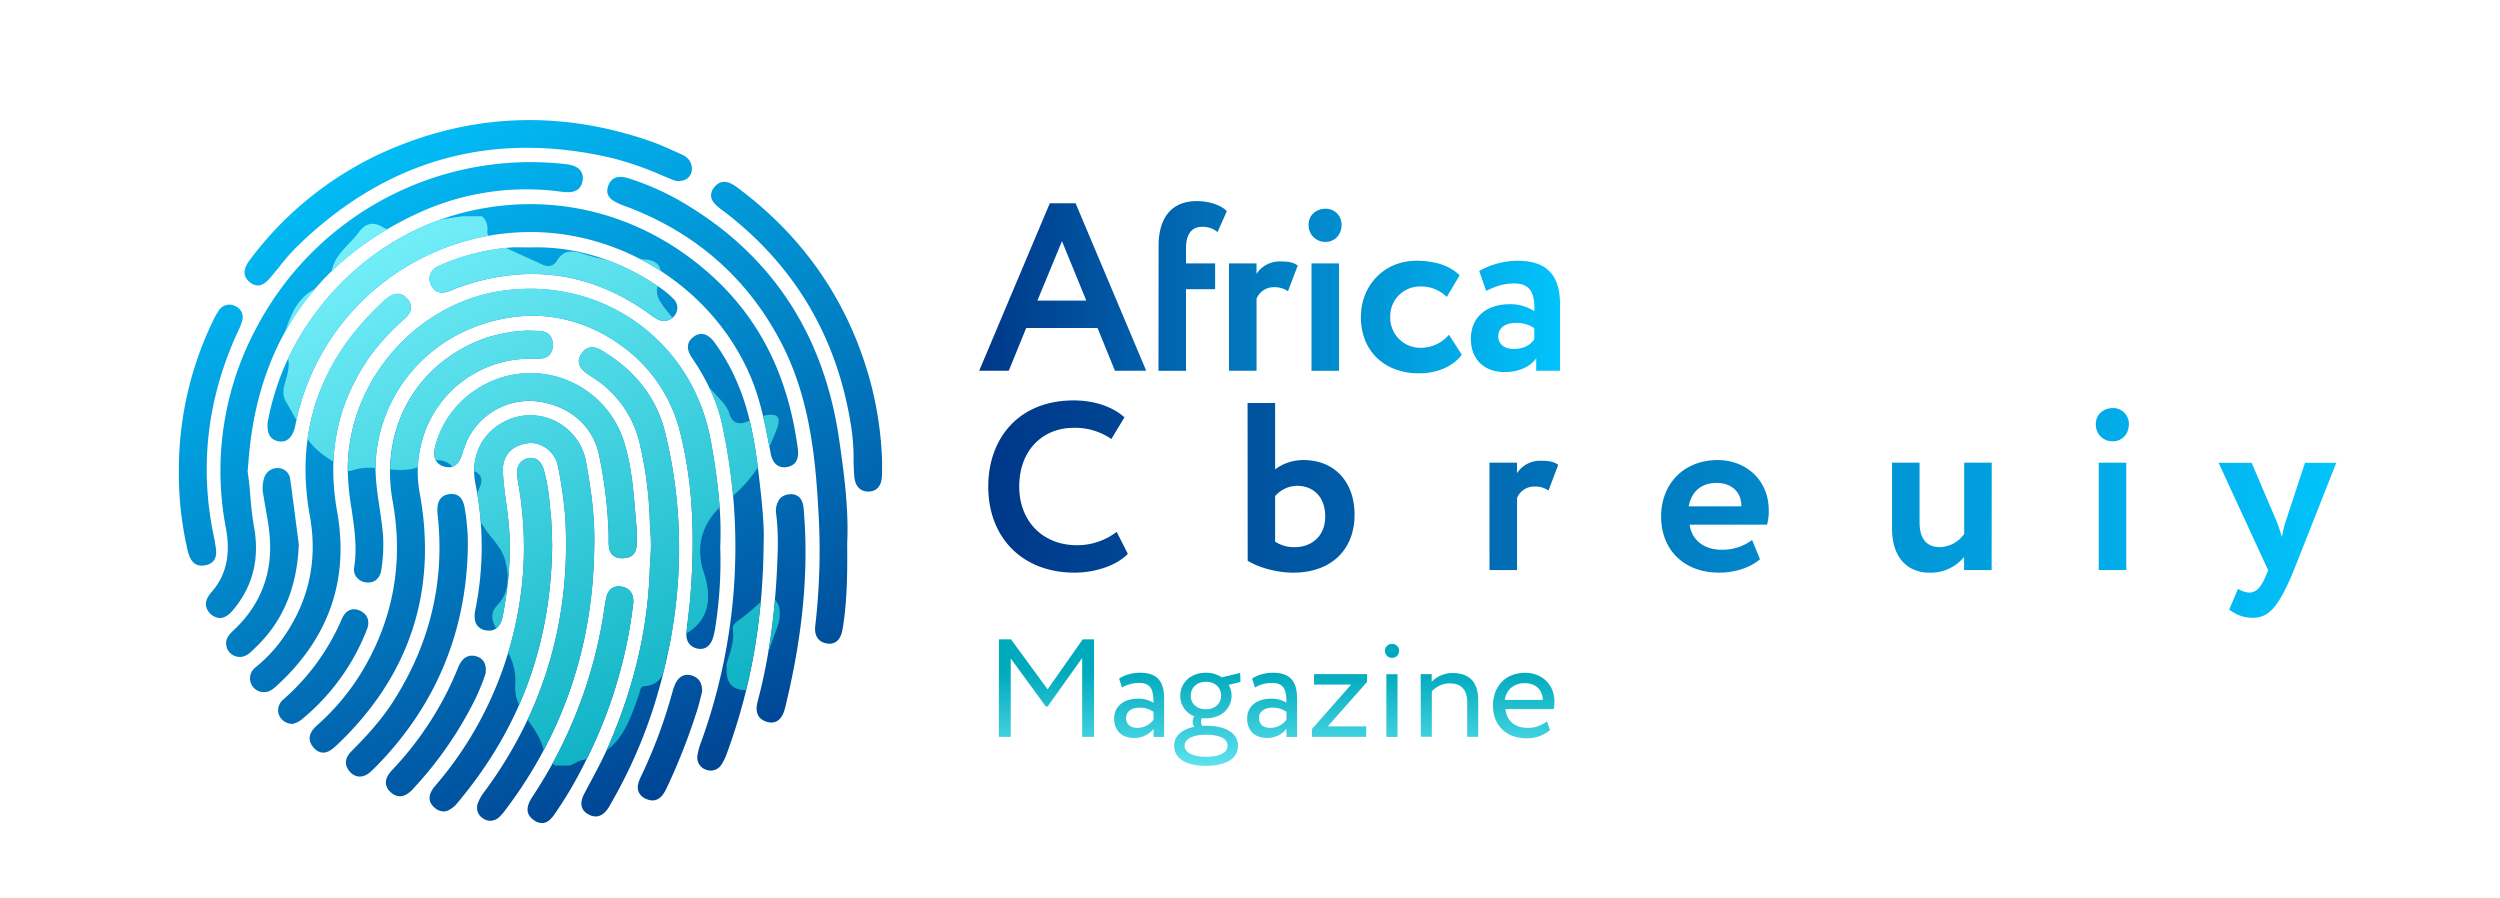 <svg id="Calque_1" data-name="Calque 1" xmlns="http://www.w3.org/2000/svg" xmlns:xlink="http://www.w3.org/1999/xlink" viewBox="0 0 907.76 326.12"><defs><style>.cls-1{fill:url(#åçûìßííûé_ãðàäèåíò_8);}.cls-2{fill:url(#åçûìßííûé_ãðàäèåíò_8-2);}.cls-3{fill:url(#åçûìßííûé_ãðàäèåíò_8-3);}.cls-4{fill:url(#åçûìßííûé_ãðàäèåíò_8-4);}.cls-5{fill:url(#åçûìßííûé_ãðàäèåíò_8-5);}.cls-6{fill:url(#åçûìßííûé_ãðàäèåíò_8-6);}.cls-7{fill:url(#åçûìßííûé_ãðàäèåíò_8-7);}.cls-8{fill:url(#åçûìßííûé_ãðàäèåíò_8-8);}.cls-9{fill:url(#åçûìßííûé_ãðàäèåíò_8-9);}.cls-10{fill:url(#åçûìßííûé_ãðàäèåíò_8-10);}.cls-11{fill:url(#åçûìßííûé_ãðàäèåíò_8-11);}.cls-12{fill:url(#åçûìßííûé_ãðàäèåíò_8-12);}.cls-13{fill:url(#åçûìßííûé_ãðàäèåíò_8-13);}.cls-14{fill:url(#åçûìßííûé_ãðàäèåíò_8-14);}.cls-15{fill:url(#åçûìßííûé_ãðàäèåíò_8-15);}.cls-16{fill:url(#åçûìßííûé_ãðàäèåíò_8-16);}.cls-17{fill:url(#åçûìßííûé_ãðàäèåíò_8-17);}.cls-18{fill:url(#åçûìßííûé_ãðàäèåíò_8-18);}.cls-19{fill:url(#åçûìßííûé_ãðàäèåíò_8-19);}.cls-20{fill:url(#åçûìßííûé_ãðàäèåíò_8-20);}.cls-21{fill:url(#åçûìßííûé_ãðàäèåíò_8-21);}.cls-22{fill:url(#åçûìßííûé_ãðàäèåíò_8-22);}.cls-23{fill:url(#Dégradé_sans_nom_16);}.cls-24{fill:url(#Dégradé_sans_nom_40);}.cls-25{fill:url(#Dégradé_sans_nom_55);}.cls-26{fill:url(#Dégradé_sans_nom_40-7);}</style><linearGradient id="åçûìßííûé_ãðàäèåíò_8" x1="814.13" y1="-132.68" x2="825.87" y2="165.95" gradientTransform="matrix(-0.88, 0.48, 0.48, 0.88, 903.9, -228.98)" gradientUnits="userSpaceOnUse"><stop offset="0" stop-color="#02c3fb"/><stop offset="1" stop-color="#003789"/></linearGradient><linearGradient id="åçûìßííûé_ãðàäèåíò_8-2" x1="801.46" y1="-132.19" x2="813.2" y2="166.45" xlink:href="#åçûìßííûé_ãðàäèåíò_8"/><linearGradient id="åçûìßííûé_ãðàäèåíò_8-3" x1="836.26" y1="-133.55" x2="848" y2="165.08" xlink:href="#åçûìßííûé_ãðàäèåíò_8"/><linearGradient id="åçûìßííûé_ãðàäèåíò_8-4" x1="841.71" y1="-133.77" x2="853.44" y2="164.86" xlink:href="#åçûìßííûé_ãðàäèåíò_8"/><linearGradient id="åçûìßííûé_ãðàäèåíò_8-5" x1="721.18" y1="-129.03" x2="732.92" y2="169.6" xlink:href="#åçûìßííûé_ãðàäèåíò_8"/><linearGradient id="åçûìßííûé_ãðàäèåíò_8-6" x1="853.9" y1="-134.25" x2="865.63" y2="164.39" xlink:href="#åçûìßííûé_ãðàäèåíò_8"/><linearGradient id="åçûìßííûé_ãðàäèåíò_8-7" x1="803.6" y1="-132.27" x2="815.33" y2="166.36" xlink:href="#åçûìßííûé_ãðàäèåíò_8"/><linearGradient id="åçûìßííûé_ãðàäèåíò_8-8" x1="790.14" y1="-131.74" x2="801.88" y2="166.89" xlink:href="#åçûìßííûé_ãðàäèåíò_8"/><linearGradient id="åçûìßííûé_ãðàäèåíò_8-9" x1="765.86" y1="-130.79" x2="777.59" y2="167.85" xlink:href="#åçûìßííûé_ãðàäèåíò_8"/><linearGradient id="åçûìßííûé_ãðàäèåíò_8-10" x1="878.95" y1="-135.23" x2="890.69" y2="163.4" xlink:href="#åçûìßííûé_ãðàäèåíò_8"/><linearGradient id="åçûìßííûé_ãðàäèåíò_8-11" x1="851.02" y1="-134.13" x2="862.76" y2="164.5" xlink:href="#åçûìßííûé_ãðàäèåíò_8"/><linearGradient id="åçûìßííûé_ãðàäèåíò_8-12" x1="695.25" y1="-128.01" x2="706.98" y2="170.62" xlink:href="#åçûìßííûé_ãðàäèåíò_8"/><linearGradient id="åçûìßííûé_ãðàäèåíò_8-13" x1="807.15" y1="-132.41" x2="818.89" y2="166.22" xlink:href="#åçûìßííûé_ãðàäèåíò_8"/><linearGradient id="åçûìßííûé_ãðàäèåíò_8-14" x1="877.56" y1="-135.18" x2="889.29" y2="163.46" xlink:href="#åçûìßííûé_ãðàäèåíò_8"/><linearGradient id="åçûìßííûé_ãðàäèåíò_8-15" x1="906.85" y1="-136.33" x2="918.59" y2="162.3" xlink:href="#åçûìßííûé_ãðàäèåíò_8"/><linearGradient id="åçûìßííûé_ãðàäèåíò_8-16" x1="774.33" y1="-131.12" x2="786.06" y2="167.51" xlink:href="#åçûìßííûé_ãðàäèåíò_8"/><linearGradient id="åçûìßííûé_ãðàäèåíò_8-17" x1="831.79" y1="-133.38" x2="843.53" y2="165.25" xlink:href="#åçûìßííûé_ãðàäèåíò_8"/><linearGradient id="åçûìßííûé_ãðàäèåíò_8-18" x1="751.38" y1="-130.22" x2="763.12" y2="168.41" xlink:href="#åçûìßííûé_ãðàäèåíò_8"/><linearGradient id="åçûìßííûé_ãðàäèåíò_8-19" x1="913.57" y1="-136.59" x2="925.31" y2="162.04" xlink:href="#åçûìßííûé_ãðàäèåíò_8"/><linearGradient id="åçûìßííûé_ãðàäèåíò_8-20" x1="882.15" y1="-135.36" x2="893.88" y2="163.28" xlink:href="#åçûìßííûé_ãðàäèåíò_8"/><linearGradient id="åçûìßííûé_ãðàäèåíò_8-21" x1="909.26" y1="-136.42" x2="921" y2="162.21" xlink:href="#åçûìßííûé_ãðàäèåíò_8"/><linearGradient id="åçûìßííûé_ãðàäèåíò_8-22" x1="808.11" y1="-132.45" x2="819.85" y2="166.19" xlink:href="#åçûìßííûé_ãðàäèåíò_8"/><linearGradient id="Dégradé_sans_nom_16" x1="146.56" y1="54.93" x2="261.84" y2="287.15" gradientUnits="userSpaceOnUse"><stop offset="0" stop-color="#80f6ff"/><stop offset="0.23" stop-color="#62e4f0"/><stop offset="0.34" stop-color="#54dce9"/><stop offset="1" stop-color="#00aabd"/></linearGradient><linearGradient id="Dégradé_sans_nom_40" x1="355.55" y1="104.29" x2="566.47" y2="104.29" gradientUnits="userSpaceOnUse"><stop offset="0" stop-color="#003789"/><stop offset="1" stop-color="#02c3fb"/></linearGradient><linearGradient id="Dégradé_sans_nom_55" x1="463.58" y1="290.3" x2="463.58" y2="244.35" gradientUnits="userSpaceOnUse"><stop offset="0" stop-color="#80f6ff"/><stop offset="1" stop-color="#00aabd"/></linearGradient><linearGradient id="Dégradé_sans_nom_40-7" x1="358.84" y1="184.85" x2="848.25" y2="184.85" xlink:href="#Dégradé_sans_nom_40"/></defs><title>logo_normal_vecteur</title><path class="cls-1" d="M258.14,160.37c-6.47-36.22-38.85-59.8-75.33-54.85-31.28,4.25-56.13,32.44-56.56,64.19a96.27,96.27,0,0,0,1.44,15.34c1,6.85,2.07,13.94.9,21a4.51,4.51,0,0,0,.89,3.55,5.14,5.14,0,0,0,3.73,1.9c2.82.23,4.83-1.56,5.25-4.66a57.56,57.56,0,0,0,.62-12.51c-.27-3.35-.78-6.71-1.27-10-.93-6.18-1.89-12.56-1.24-19,2.76-27.34,24.48-48.11,52.8-50.52,12.19-1,24.81,2.58,35.55,10.18a54.9,54.9,0,0,1,21.64,30.43c4.72,17.8,6,37.23,4.12,61.15-.19,2.46-.49,5-.78,7.39-.22,1.9-.46,3.87-.64,5.81-.29,3,1.27,5.23,4.06,5.75a6.07,6.07,0,0,0,1,.1c2.2,0,3.82-1.47,4.63-4.22a28.34,28.34,0,0,0,.79-3.7,153.35,153.35,0,0,0,1.78-29.17C262.16,185.11,260.17,171.7,258.14,160.37Z"/><path class="cls-2" d="M272.88,137.57c3.28,8,4.93,16.48,6.51,24.72l.5,2.58c.61,3.09,2.34,4.8,4.82,4.8a6.94,6.94,0,0,0,.89-.07c2.22-.33,4.74-1.74,4.1-6.55-3.6-27.51-14.59-48.77-33.61-65-21.5-18.38-48.4-26.6-75.74-23.15S129.09,92.93,112.88,116a93.94,93.94,0,0,0-15.71,37.51l0,.1c-.15,2.46.07,5.81,3.81,6.59,4.18.87,5.49-3.1,5.92-4.41a11.87,11.87,0,0,0,.39-1.59l.06-.3a86.45,86.45,0,0,1,31.9-51.38,87.47,87.47,0,0,1,55.25-18.25C228.57,85.05,260.08,106.47,272.88,137.57Z"/><path class="cls-3" d="M212.89,168.24A20.57,20.57,0,0,0,182,153.74c-7.59,4.42-11.18,12.81-9.37,21.9a115.46,115.46,0,0,1,0,45.59c-.33,1.63-.63,4,.55,5.73a4.76,4.76,0,0,0,3.26,1.92c5,.9,5.93-4.14,6.23-5.79,2.15-11.78,2.85-21.54,2.22-30.73-.23-3.37-.68-6.74-1.12-10-.48-3.57-1-7.27-1.17-10.92-.31-5.87,3.13-9.8,9.2-10.52,4.8-.57,9.81,3.21,10.72,8.09a148.19,148.19,0,0,1,2.72,18.91c2.15,36.88-7.76,70.42-29.44,99.68a14.7,14.7,0,0,0-2.34,4.21,4.55,4.55,0,0,0,2.06,5.43,4.61,4.61,0,0,0,2.52.79,4.85,4.85,0,0,0,3.23-1.34,18.86,18.86,0,0,0,2.35-2.73l.14-.19c20.81-27.6,31.57-59.5,32-94.8C216.13,187.67,214.42,176.61,212.89,168.24Z"/><path class="cls-4" d="M84.66,221.45c7.19-8.52,9.72-18.76,7.53-30.43a108.45,108.45,0,0,1-1.28-10.82c-.25-2.95-.51-6-1-9,.09-1,.17-2,.26-3,.18-2.25.36-4.38.61-6.53,4.55-39,24.76-67.21,60.07-83.83a93.71,93.71,0,0,1,52.7-8.26c2.54.32,7.27.93,8-4.06a4.66,4.66,0,0,0-.82-3.64c-1-1.25-2.72-2-5.33-2.28a112.43,112.43,0,0,0-112.07,59A109.89,109.89,0,0,0,82,191.63c1.84,9.67.13,17.33-5.22,23.4-1.48,1.68-2.17,3.29-2,4.79a5.54,5.54,0,0,0,5,4.59C82.16,224.41,83.94,222.31,84.66,221.45Z"/><path class="cls-5" d="M304.63,159.12C299,120.91,279.74,92,247.34,73.18a95.87,95.87,0,0,0-19-8.4c-4-1.27-6.53-.29-7.56,2.9-1.26,3.91,2.05,5.4,4.28,6.42.68.3,1.38.55,2.06.8.33.12.66.23,1,.36,24.79,9.48,43.47,26,55.51,49.12,10,19.18,12.39,40.37,13.49,60.4a237.51,237.51,0,0,1-1.09,42.4c-.45,3.66,1.12,6,4.31,6.49a5.87,5.87,0,0,0,.85.06c1.87,0,3.93-1,4.68-4.92.3-1.59.52-3.21.69-4.59,1.1-8.78,1.13-17.76,1.06-27C308.22,185,306.48,171.66,304.63,159.12Z"/><path class="cls-6" d="M152.41,179.08a41.66,41.66,0,0,1,8.55-34,40.85,40.85,0,0,1,31-14.82c.49,0,1,0,1.54,0,2.09.08,4.47.15,5.94-1.32a5.17,5.17,0,0,0,1.25-4c-.17-4.73-3.92-4.78-6.65-4.83a20.5,20.5,0,0,1-2.14-.1h-.18a57.06,57.06,0,0,0-15.43,2.73c-25,8.88-38.55,32.72-33.7,59.33,3.94,21.61.38,42.07-10.57,60.8a83.83,83.83,0,0,1-16.63,20.26c-1.35,1.2-4.94,4.4-1.53,8.31a4.77,4.77,0,0,0,3.3,1.84h.2c1.83,0,3.4-1.31,4.86-2.66l.14-.13.54-.51C148.92,245,158.84,214.36,152.41,179.08Z"/><path class="cls-7" d="M241.51,157c-3.08-12.52-10.89-22.57-23.21-29.86-3.72-2.21-6-.52-7.19,1.27s-1.86,4.41,1.84,7.09c.71.51,1.44,1,2.15,1.45l.18.11a38.87,38.87,0,0,1,17.29,25.22A141.72,141.72,0,0,1,236,191.19v.12a61.44,61.44,0,0,1,.1,12.16c-.08,1.37-.15,2.74-.2,4.12-.77,21.08-5.64,41.73-14.88,63.12-1.9,4.39-4.19,8.68-6.4,12.83q-1.26,2.34-2.49,4.69c-1.79,3.46-1.24,6,1.65,7.54a5.31,5.31,0,0,0,2.5.69c1.76,0,3.37-1.12,4.79-3.35.25-.41.48-.83.71-1.25.14-.26.28-.53.43-.78a178.67,178.67,0,0,0,17.53-42.51C248.21,217.45,248.81,186.64,241.51,157Z"/><path class="cls-8" d="M90.76,102.51a4.67,4.67,0,0,0,2.88,1.14c2.1,0,3.69-1.88,4.87-3.27l.32-.37c1-1.17,2-2.4,2.94-3.58A72.16,72.16,0,0,1,107.39,90C139.93,57.93,178.82,47,223,57.57a119.3,119.3,0,0,1,17.61,6.21l3.35,1.38a5.76,5.76,0,0,0,5.35-.18,4.42,4.42,0,0,0,1.93-3.74v-.05c-.06-2.39-1.36-4.1-4-5.25-.9-.39-1.78-.79-2.67-1.19-2.71-1.21-5.52-2.47-8.38-3.46-31.45-10.95-62.7-10.2-92.89,2.24A124.66,124.66,0,0,0,91,94C89.75,95.65,86.86,99.46,90.76,102.51Z"/><path class="cls-9" d="M276.17,178.16c-1.47-13.06-3-26.56-8.42-39.09a72.38,72.38,0,0,0-8.17-14.54,9,9,0,0,0-3.16-2.91,4.39,4.39,0,0,0-4.63.74c-3.76,2.78-1.26,6.49-.43,7.71.63.94,1.27,1.94,2,3.05,4.51,7.35,7.39,14.12,8.81,20.72a208.32,208.32,0,0,1-7.54,115.46,24.29,24.29,0,0,0-1.39,5,4.66,4.66,0,0,0,3.33,5.25,4.83,4.83,0,0,0,1.56.27,4.66,4.66,0,0,0,3.87-2.26,18.36,18.36,0,0,0,1.89-3.89c8.95-24.41,13.21-49,13.41-77.26C277.48,192.91,277.08,186.26,276.17,178.16Z"/><path class="cls-10" d="M122.41,185.7c-3.84-21.39.25-40.07,12.51-57.13A86.18,86.18,0,0,1,147,115.67c3.35-3.08,2.32-5.64.86-7.25s-3.89-2.89-7.35-.1c-.75.6-1.46,1.25-2.11,1.87-22.61,21.23-31.32,47.18-25.89,77.14,3.07,16.94-.71,32.53-11.21,46.32a53.73,53.73,0,0,1-8.51,8.66,5,5,0,0,0,2.79,9h.24c2.18,0,3.62-1.34,4.89-2.52l.26-.24C119.58,231.32,126.8,210.17,122.41,185.7Z"/><path class="cls-11" d="M200.51,198v0c0-1-.07-2.07-.1-3.19-.07-2.72-.15-5.8-.5-8.84-.12-1-.22-2-.32-2.94a63.36,63.36,0,0,0-2.18-12.6c-1.36-4.34-4.19-4.34-5.75-4-2.75.67-4.16,2.81-3.87,5.92.08.9.16,1.83.32,2.75A133.41,133.41,0,0,1,190,206.77a134.52,134.52,0,0,1-16.48,56.34,130.18,130.18,0,0,1-15.31,22c-1.13,1.33-4.13,4.88-.47,8.11a5,5,0,0,0,3.3,1.42,4.1,4.1,0,0,0,1.44-.26,9.53,9.53,0,0,0,3.57-2.79c.17-.19.33-.39.49-.58l.12-.15C189,264,200.08,233.61,200.51,198Z"/><path class="cls-12" d="M320.28,168.88c0-.56,0-1.12,0-1.68v0A127.91,127.91,0,0,0,316,138.48c-7.79-28.67-24-52.3-48.08-70.25-1.78-1.32-5.47-4.06-8.53-.27a4.51,4.51,0,0,0-1.19,3.35c.22,2,2,3.38,3.54,4.63l.08.07.67.49.46.33c26.3,20.08,41.93,47.17,46.46,80.51a80.56,80.56,0,0,1,.54,9.27c0,2,.08,4.14.23,6.22.25,3.61,2.11,5.66,5.1,5.66h.28c1.67-.07,4.5-.91,4.68-5.76C320.31,171.44,320.29,170.14,320.28,168.88Z"/><path class="cls-13" d="M231.3,193.14v-.09c-.24-2.32-.44-4.71-.63-7-.7-8.35-1.42-17-4-25.32a35.56,35.56,0,0,0-53.76-19.26,35,35,0,0,0-14.72,20.05c-.45,1.58-.94,3.89.08,5.7a4.82,4.82,0,0,0,3.1,2.22c4.68,1.29,6.07-3.32,6.53-4.84a39.43,39.43,0,0,1,1.69-4.61,25,25,0,0,1,24.79-14.3c11.77,1.21,20.56,8.46,23,18.92A167,167,0,0,1,221,193.93c0,.53,0,1.11,0,1.73,0,2.05-.08,4.38,1.38,5.82a4.85,4.85,0,0,0,3.55,1.21h.35c5-.18,5-4,4.95-7.11a23,23,0,0,1,.06-2.36Z"/><path class="cls-14" d="M169,186.13c-.39-2.9-1-7.27-5.78-6.72-5.08.6-4.5,5.87-4.28,7.85,2.63,24.12-2.92,47-16.49,67.94-4.36,6.73-9.76,12.48-14.95,17.69-2.37,2.39-2.52,5.07-.41,7.37a4.76,4.76,0,0,0,3.53,1.73,5.92,5.92,0,0,0,3.82-1.66c.88-.77,1.69-1.58,2.37-2.27,21.43-21.92,32.55-48.64,33.07-79.43A75,75,0,0,0,169,186.13Z"/><path class="cls-15" d="M77.71,203.4c1.21-1.75.75-4.16.34-6.29l0-.3c0-.11,0-.23-.06-.34s-.06-.39-.11-.59c-5.68-25.76-2.77-51.27,8.66-75.83l.13-.3a15.88,15.88,0,0,0,1.26-3.29,4.33,4.33,0,0,0-2.38-5.26,4.57,4.57,0,0,0-6,1.41,23.74,23.74,0,0,0-2.12,3.72,124,124,0,0,0-12.48,54.43h0a122.83,122.83,0,0,0,2.93,27.95l0,.12c.61,2.65,1.5,6.55,5.37,6.55a7.33,7.33,0,0,0,1.2-.11A4.84,4.84,0,0,0,77.71,203.4Z"/><path class="cls-16" d="M239.09,104.06C224.55,94.25,209,89.46,193,89.82l-2.13,0c-1.57,0-3.19-.06-4.79,0a78.73,78.73,0,0,0-26.4,6.58,6,6,0,0,0-3.46,3.2,4.89,4.89,0,0,0,.28,3.86c.73,1.59,2.61,4,7,2.09l.12,0c.78-.33,1.59-.67,2.39-1,24.81-9,48.09-5.95,69.18,9l.78.57a22.6,22.6,0,0,0,2.73,1.8,5.27,5.27,0,0,0,2.45.64,4.71,4.71,0,0,0,3.64-1.8,4.45,4.45,0,0,0-.26-6.24A33.33,33.33,0,0,0,239.09,104.06Z"/><path class="cls-17" d="M229.94,219v0c.24-3.36-1.27-5.49-4.25-6s-4.95,1.09-5.59,4.2c-.34,1.64-.59,3.31-.83,4.93-.16,1.08-.32,2.15-.51,3.22a167,167,0,0,1-25.13,63.48c-1.37,2.09-3.93,6,.11,8.89a5.34,5.34,0,0,0,3.08,1.15,3.36,3.36,0,0,0,.63-.06c2-.35,3.32-2.28,4.48-4l.3-.44a147,147,0,0,0,10.17-17.51A171.12,171.12,0,0,0,229.94,219Z"/><path class="cls-18" d="M290,180.35a4.53,4.53,0,0,0-3.53-.85,4.93,4.93,0,0,0-3.46,1.77,7.49,7.49,0,0,0-1.15,5.54,92.68,92.68,0,0,1,.57,11.77c-.5,21-2.85,39.16-7.17,55.51-.51,1.92-1.7,6.42,3,7.94a5.78,5.78,0,0,0,1.86.32,4.15,4.15,0,0,0,2-.51c1.37-.77,2.34-2.35,2.95-4.84,6.37-26,8.6-49.25,6.83-71.1C291.81,183.78,291.51,181.6,290,180.35Z"/><path class="cls-19" d="M92.06,235.8c10.43-9.62,15.81-22.09,16.43-38.11v-.08l-.75-5.77c-.7-5.42-1.5-11.58-2.34-17.6a4.53,4.53,0,0,0-4.51-4.28,5,5,0,0,0-5,3.66,12.2,12.2,0,0,0-.22,6.35c.25,1.61.54,3.22.82,4.82.58,3.29,1.18,6.69,1.45,10.05,1.07,13.38-3.31,24.78-13,33.9-1.5,1.41-3.38,3.17-2.7,6a4.87,4.87,0,0,0,3.84,3.69,5,5,0,0,0,1.06.11c2,0,3.48-1.35,4.68-2.46Z"/><path class="cls-20" d="M176.33,244.47l0-.16c.42-3.11-.78-5.23-3.39-6-4.38-1.23-6.05,2.78-6.6,4.1a118,118,0,0,1-23.67,36.89c-1.23,1.3-2.64,3-2.56,5a4.82,4.82,0,0,0,1.81,3.4,4.9,4.9,0,0,0,3.29,1.42c2.39,0,4.29-2.11,5.07-3a136.2,136.2,0,0,0,17.12-22.83C170.62,257.88,174.17,251.34,176.33,244.47Z"/><path class="cls-21" d="M133.26,228.48c1.18-3.07.14-5.62-2.8-6.85-2.65-1.1-5,.05-6.32,3.07a81.09,81.09,0,0,1-21.45,29.44,5.34,5.34,0,0,0-1.48,2.32,4.63,4.63,0,0,0,.65,4.16,5.4,5.4,0,0,0,4.35,2.24h.21l.2-.09.5-.2a7,7,0,0,0,2.12-1.09A79.17,79.17,0,0,0,133.26,228.48Z"/><path class="cls-22" d="M254.51,252.85l.42-1.64,0-.21c.08-3.11-1.26-5.06-4-5.8-2.28-.61-4.31.39-5.55,2.75a17.38,17.38,0,0,0-1.25,3.47l-.05.15A181.71,181.71,0,0,1,233,281.41c-1,2-1.84,4.1-1.16,6a4.86,4.86,0,0,0,2.76,2.67,5.79,5.79,0,0,0,2.36.56c3,0,4.47-3.13,5.34-5a225.42,225.42,0,0,0,11-28.26C253.77,255.83,254.17,254.25,254.51,252.85Z"/><path class="cls-23" d="M261.31,184.2c-6.24,6.22-8.93,14-5.73,23.77,2.89,8.85,2.18,16.9-6.33,22.06,0-.08,0-.15,0-.22.18-1.94.42-3.91.64-5.81.29-2.42.59-4.93.78-7.39,1.91-23.92.6-43.35-4.12-61.15A54.9,54.9,0,0,0,224.92,125c-10.74-7.6-23.36-11.22-35.55-10.18-28.32,2.41-50,23.18-52.8,50.52-.15,1.54-.21,3.08-.21,4.61a20.39,20.39,0,0,0-9.08,1.06,1.42,1.42,0,0,1-1-.2c0-.37,0-.75,0-1.13.43-31.75,25.28-59.94,56.56-64.19,36.48-5,68.86,18.63,75.33,54.85A224.41,224.41,0,0,1,261.31,184.2Zm17.11-33.48c-.46.08-.91.19-1.37.3.88,3.73,1.61,7.48,2.33,11.18,1-2.19,2-4.45,2.81-6.79C283.53,151.71,282.42,150.08,278.42,150.72Zm-139.19-48.2a88.06,88.06,0,0,1,38-16.89,5,5,0,0,1-.25-1.94A6,6,0,0,0,175,78.52h-7.12c-2.61.39-5.21.8-7.81,1.2A97.49,97.49,0,0,0,112.88,116a94.82,94.82,0,0,0-8.3,14.29c.79,3.17-.55,6.48-1.33,9.62a7.48,7.48,0,0,0,.75,6.24c1.25,2.11,2.44,4.25,3.64,6.38A86.36,86.36,0,0,1,139.23,102.52Zm93.47-8.31c2.47,1.28,4.87,2.68,7.19,4.18C239.5,95.55,237.06,94,232.7,94.21ZM139,82.48c-3.64-2.22-6.42-1.29-8.8,1.94-3.38,4.61-8.7,7.93-9.75,14.1a106.16,106.16,0,0,1,20.23-15.27A7.89,7.89,0,0,1,139,82.48Zm-35.48,38.15a93.48,93.48,0,0,1,11-15.75C107.85,108.18,105.61,114.36,103.47,120.63Zm101.87,34.65A20.2,20.2,0,0,0,182,153.74a19.59,19.59,0,0,0-9.82,17.31c2.33.93,3.34,3,2.07,5.74a16.14,16.14,0,0,0-.95,2.53c.57,3.38,1,6.76,1.25,10.15a34.41,34.41,0,0,0,3.75,5.44c2.13,2.62,4.29,5.27,5.16,8.73,1.48,5.88,1.58,11.38-2.95,16.18-2.18,2.32-2.18,5-.66,7.79l.3.59c1.85-1.33,2.34-4,2.54-5.11,2.15-11.78,2.85-21.54,2.22-30.73-.23-3.37-.68-6.74-1.12-10-.48-3.57-1-7.27-1.17-10.92-.31-5.87,3.13-9.8,9.2-10.52,4.8-.57,9.81,3.21,10.72,8.09a148.19,148.19,0,0,1,2.72,18.91c1.53,26.28-3.06,50.86-13.67,73.4,2.39,3.46,4.92,6.87,5.82,11.12,11.88-22.31,18.05-46.93,18.36-73.47.35-11.3-1.36-22.36-2.89-30.73A20.3,20.3,0,0,0,205.34,155.28Zm-11.29-35.15a20.5,20.5,0,0,1-2.14-.1h-.18a57.45,57.45,0,0,0-15.43,2.73c-21.3,7.56-34.27,26-34.66,47.71,3.41.29,6.8.38,10.1-.83A40.63,40.63,0,0,1,192,130.26l1.54,0c2.09.08,4.47.15,5.94-1.32a5.17,5.17,0,0,0,1.25-4C200.53,120.23,196.78,120.18,194.05,120.13ZM241.51,157c-3.08-12.52-10.89-22.57-23.21-29.86-3.72-2.21-6-.52-7.19,1.27s-1.86,4.41,1.84,7.09c.71.51,1.44,1,2.15,1.45l.18.11a38.87,38.87,0,0,1,17.29,25.22A141.72,141.72,0,0,1,236,191.19v.12a61.44,61.44,0,0,1,.1,12.16c-.08,1.37-.15,2.74-.2,4.12-.77,21.08-5.64,41.73-14.88,63.12-.25.59-.53,1.17-.8,1.76,6.47-4.55,9-12.44,11.76-20.12.5-1.38.27-3.14,2.28-3.27a7,7,0,0,0,6.56-4.73c.3-1.22.59-2.45.88-3.67l.06-.53a15.73,15.73,0,0,1,1-4.18A178.25,178.25,0,0,0,241.51,157Zm29.76-3.88c-3.2,1.36-5.5.17-6.37-2.72s-2.63-4.53-4.42-6.47c-1-1.13-2.08-2.26-3.09-3.4a58.3,58.3,0,0,1,4.74,13.33,216.38,216.38,0,0,1,4,26.2,50.05,50.05,0,0,0,9.06-10.33,157.6,157.6,0,0,0-3-17ZM147.83,108.42c-1.44-1.58-3.89-2.89-7.35-.1-.75.6-1.46,1.25-2.11,1.87-15.25,14.32-24.17,30.79-26.7,49.19,2.42,3.64,5.84,6.08,9.43,8.31.56-14.11,5.13-27,13.82-39.12A86.18,86.18,0,0,1,147,115.67C150.32,112.59,149.29,110,147.83,108.42Zm52.58,86.33c-.07-2.72-.15-5.8-.5-8.84-.12-1-.22-2-.32-2.94a63.36,63.36,0,0,0-2.18-12.6c-1.36-4.34-4.19-4.34-5.75-4-2.75.67-4.16,2.81-3.87,5.92.08.9.16,1.83.32,2.75A133.41,133.41,0,0,1,190,206.77,131.4,131.4,0,0,1,184.48,237a20.47,20.47,0,0,1,2.62,11.33,15.76,15.76,0,0,0,1.36,7.7c7.82-17.75,11.79-37,12-58v-.05C200.46,196.94,200.44,195.87,200.41,194.75ZM230.66,186c-.7-8.35-1.42-17-4-25.32a35.56,35.56,0,0,0-53.76-19.26,35,35,0,0,0-14.72,20.05c-.45,1.58-.93,3.88.08,5.69a7.15,7.15,0,0,1,6,2.25c2.44-.8,3.32-3.71,3.67-4.86a39.43,39.43,0,0,1,1.69-4.61,25,25,0,0,1,24.79-14.3c11.77,1.21,20.56,8.46,23,18.92A167,167,0,0,1,221,193.93c0,.53,0,1.11,0,1.73,0,2.05-.08,4.38,1.38,5.82a4.85,4.85,0,0,0,3.55,1.21h.35c5-.18,5-4,4.95-7.11a23,23,0,0,1,.06-2.36v-.17C231.05,190.73,230.85,188.34,230.66,186Zm13.5-70.63c-1.15-1.53-2.48-3-3.56-4.53-1.52-2.17-2.62-4.39-1.77-7a86.41,86.41,0,0,0-18.41-9.46,66.25,66.25,0,0,1-8.57-2.22c-3.93-1.21-7.17-1.57-9.62,2.5-1.26,2.09-3.18,2.37-5.42,1.34-4.38-2-8.78-4-13.18-6a78.72,78.72,0,0,0-24,6.36,6,6,0,0,0-3.46,3.2,4.89,4.89,0,0,0,.28,3.86c.73,1.59,2.61,4,7,2.09l.12,0c.78-.33,1.59-.67,2.39-1,24.81-9,48.09-5.95,69.18,9l.78.57a22.6,22.6,0,0,0,2.73,1.8,5.27,5.27,0,0,0,2.45.64A4.49,4.49,0,0,0,244.16,115.4ZM229.94,219v0c.24-3.36-1.27-5.49-4.25-6s-4.95,1.09-5.59,4.2c-.34,1.64-.59,3.31-.83,4.93-.16,1.08-.32,2.15-.51,3.22a167.11,167.11,0,0,1-18.21,52c.38.2.75.4,1.11.61H207c1.63-.72,3.19-1.78,4.88-2.09l1.15-.25A170.51,170.51,0,0,0,229.94,219Zm52.33,8.55A12.43,12.43,0,0,0,283,221a5.38,5.38,0,0,0-1.62-3.16c-.59,6.65-1.4,13-2.43,19.1C280.05,233.82,281.16,230.7,282.27,227.57Zm-14.2-2.22c-1,.73-2.16,1.71-2,2.81.82,5.2-1.51,9.83-2.25,13.15-.17,5.32.69,8.24,5.06,9.13a8.06,8.06,0,0,0,2,.17,218.49,218.49,0,0,0,5.29-32A94.33,94.33,0,0,1,268.07,225.35Z"/><path class="cls-24" d="M381.19,73.8h9.36l25.64,60.81H404.84l-6.32-15.51h-25.9l-6.33,15.51H355.55Zm-4.5,35.34h17.75l-8.83-21.57Z"/><path class="cls-24" d="M420.69,89.3c0-10.82,5.2-16.28,13.86-16.28,4.68,0,8.92,1.56,10.92,3.64l-3.38,7.62a8.16,8.16,0,0,0-5.72-1.91c-3.38,0-5.72,2.34-5.72,7.71v5.55h10.57V105H430.65v29.63h-10Z"/><path class="cls-24" d="M446.24,95.63h10v3.81a10,10,0,0,1,8.92-4.5c3.2,0,4.76.51,6.06,1.47l-3.55,9.35a8.35,8.35,0,0,0-5-1.47,6.71,6.71,0,0,0-6.41,4.16v26.16h-10Z"/><path class="cls-24" d="M481.41,75.79a5.73,5.73,0,0,1,5.72,5.8c0,4-2.86,6.24-5.72,6.24a6,6,0,0,1-6.24-6.24C475.17,78,478,75.79,481.41,75.79Zm-5.2,19.84h10v39h-10Z"/><path class="cls-24" d="M530.79,128.8c-3.3,4.42-9.19,6.76-15.51,6.76-12.65,0-21.14-8.14-21.14-20.44,0-11.35,8.32-20.44,20.19-20.44,6.41,0,12,1.64,15.68,5.28l-4.68,7.88a13.09,13.09,0,0,0-9.7-3.81,10.78,10.78,0,0,0-10.83,11.09,10.94,10.94,0,0,0,11.26,11.17,13.31,13.31,0,0,0,10.05-4.76Z"/><path class="cls-24" d="M537.11,98.4a28.93,28.93,0,0,1,13.77-3.72c11.52,0,15.59,5.89,15.59,16.19v23.74h-8.66V130.1c-2.08,3-6.24,5-11.52,5-7.1,0-12.21-4.42-12.21-12,0-8.57,6.32-12.64,14.2-12.64a16.17,16.17,0,0,1,8.84,2.51c.26-6.5-1.47-10.05-7.28-10.05-4.5,0-7.36,1.39-10.22,2.69Zm20,24.77v-4a11.06,11.06,0,0,0-6.85-1.91c-3.29,0-6.23,1.56-6.23,4.85,0,3,2.42,4.6,5.54,4.6C553.74,126.73,555.91,124.91,557.12,123.17Z"/><path class="cls-25" d="M362.73,232.14h4.36l13.3,18.16,12.75-18.16h4.1v35.42h-4.3V238.92l-12.55,17.61h-.65L367,239.07v28.49h-4.31Z"/><path class="cls-25" d="M406.35,246.36a14.62,14.62,0,0,1,7.59-2.08c6.48,0,8.75,3.39,8.75,9.31v14h-3.84v-2.94a8.71,8.71,0,0,1-7.29,3.29c-4.15,0-7-2.63-7-7,0-4.66,3.69-7.24,8.6-7.24a10.19,10.19,0,0,1,5.67,1.47c0-4.25-.66-7.19-5.16-7.19a12.16,12.16,0,0,0-6.28,1.67Zm12.5,15v-2.88a8.62,8.62,0,0,0-5.11-1.52c-2.43,0-4.86,1.11-4.86,3.74,0,2.18,1.47,3.6,4.1,3.6A7.32,7.32,0,0,0,418.85,261.33Z"/><path class="cls-25" d="M433.63,263.91a3,3,0,0,1-.56-1.87,3.06,3.06,0,0,1,.61-1.92,7.9,7.9,0,0,1-5.11-7.49c0-4.56,3.59-8.35,9.31-8.35a10.18,10.18,0,0,1,5.76,1.67l6.68-1.62.1,3.29-4.3,1.06a7.58,7.58,0,0,1,1.07,3.95c0,4.55-3.7,8.2-9.31,8.2-.51,0-1,0-1.52-.05a2.85,2.85,0,0,0-.26,1.26,2.6,2.6,0,0,0,.46,1.52c.46,0,.91-.05,1.37-.05,6.62,0,11.58,2.38,11.58,7.33s-5,7.24-11.58,7.24-11.59-2.28-11.59-7.24C426.34,267.15,429.27,264.82,433.63,263.91Zm4.3,10.88c4.7,0,7.79-1.37,7.79-4s-2.94-4-7.79-4-7.8,1.51-7.8,4S433.22,274.79,437.93,274.79Zm-.05-17.25c3.18,0,5.51-2,5.51-4.91s-2.12-5.06-5.51-5.06-5.52,2.23-5.52,5.06S434.54,257.54,437.88,257.54Z"/><path class="cls-25" d="M454.62,246.36a14.62,14.62,0,0,1,7.59-2.08c6.48,0,8.76,3.39,8.76,9.31v14h-3.85v-2.94a8.69,8.69,0,0,1-7.28,3.29c-4.15,0-7-2.63-7-7,0-4.66,3.7-7.24,8.6-7.24a10.19,10.19,0,0,1,5.67,1.47c0-4.25-.66-7.19-5.16-7.19a12.1,12.1,0,0,0-6.27,1.67Zm12.5,15v-2.88a8.62,8.62,0,0,0-5.11-1.52c-2.43,0-4.86,1.11-4.86,3.74,0,2.18,1.47,3.6,4.1,3.6A7.32,7.32,0,0,0,467.12,261.33Z"/><path class="cls-25" d="M477.14,244.79h19.23v2.83L482.1,263.76h14v3.8H476.38v-2.84l14.22-16.14H477.14Z"/><path class="cls-25" d="M505.53,233.81a2.44,2.44,0,0,1,2.48,2.43,2.49,2.49,0,0,1-2.48,2.63,2.53,2.53,0,0,1-2.64-2.63A2.48,2.48,0,0,1,505.53,233.81Zm-2.13,11h4.05v22.77H503.4Z"/><path class="cls-25" d="M515.85,244.79h4v2.78a10.55,10.55,0,0,1,7.43-3.19c5.92,0,9.47,2.89,9.47,10v13.16h-4v-12.4c0-4.76-2.18-7-6.43-7a8.73,8.73,0,0,0-6.42,2.93v16.45h-4Z"/><path class="cls-25" d="M562.85,265.08a13,13,0,0,1-8.55,3c-7.38,0-12.19-4.7-12.19-11.89,0-6.63,4.25-11.89,11.74-11.89,5.87,0,10.57,4.15,10.57,10.42a13.4,13.4,0,0,1-.25,2.74H546.66c.36,4.3,3.49,6.83,8,6.83a10.55,10.55,0,0,0,7-2.38Zm-16.44-10.93h13.81c-.2-3.75-2.63-6.08-6.58-6.08C549.5,248.07,546.86,250.66,546.41,254.15Z"/><path class="cls-26" d="M409.52,201.09c-3.81,4.07-11.52,6.84-19.41,6.84-18.53,0-31.27-12.38-31.27-31.27,0-17.41,11-31.27,31-31.27,7.89,0,14.47,2.51,18.45,6.15l-4.76,7.88a23,23,0,0,0-13.69-4.07c-11.26,0-19.75,8.15-19.75,21.31,0,12.65,8.58,21.31,21,21.31a23.57,23.57,0,0,0,14.38-4.85Z"/><path class="cls-26" d="M433.86,207c-5.72,14-9.36,17.33-15.07,17.33a13.68,13.68,0,0,1-8.41-3l3.21-7.53a8.49,8.49,0,0,0,4.07,1.38c2.51,0,4.33-2,6-6.06l.86-2.08-18-39h12l9.09,21.31c.78,1.91,1.3,3.72,1.91,5.63a38.83,38.83,0,0,1,1.39-5.72l7-21.22h11.35Z"/><path class="cls-26" d="M453,146.34h10v24.09a17,17,0,0,1,10.31-3.38c11.61,0,18.54,8.31,18.54,19.83,0,12.82-8.58,21.05-22.26,21.05-6.41,0-13-2.07-16.55-4.33Zm10,33.79v16.54a12.37,12.37,0,0,0,7.11,2c6.23,0,11.08-4.08,11.08-11.09,0-7.45-4.59-11.18-10.22-11.18A10.76,10.76,0,0,0,463,180.13Z"/><path class="cls-26" d="M531.74,203.08c-3.9,3.29-9.44,4.85-14.9,4.85-12.56,0-21-8.14-21-20.44,0-11.35,7.79-20.44,20.61-20.44,10,0,18.45,7.19,18.45,18.1a18,18,0,0,1-.6,5.37H506.19c.86,5.89,5.54,9.1,11.69,9.1a18,18,0,0,0,11-3.55Zm-25.9-19.23H525c.09-4.76-3.2-8.49-8.92-8.49C510.08,175.36,506.88,178.74,505.84,183.85Z"/><path class="cls-26" d="M540.83,168h10v3.81a10,10,0,0,1,8.92-4.5c3.2,0,4.76.52,6.06,1.47l-3.55,9.36a8.29,8.29,0,0,0-5-1.48,6.71,6.71,0,0,0-6.41,4.16V207h-10Z"/><path class="cls-26" d="M568,178.91c0-7.62,6.24-11.86,14.29-11.86,7.54,0,12.39,2.68,14.82,4.94l-3.73,7.1a18.38,18.38,0,0,0-10.57-3.73c-3,0-4.85,1.65-4.85,3.38,0,6.5,21,2.95,21,16.72,0,7.71-6.23,12.47-15.76,12.47-7.19,0-14.47-3.89-16.29-6.67l4.85-6.49c2.34,2.51,8.23,4.85,12.13,4.85,2.86,0,5.11-1.21,5.11-3.64C589.08,189.66,568,193.12,568,178.91Z"/><path class="cls-26" d="M639.06,203.08c-3.9,3.29-9.44,4.85-14.9,4.85-12.56,0-21-8.14-21-20.44,0-11.35,7.79-20.44,20.61-20.44,10.05,0,18.46,7.19,18.46,18.1a18,18,0,0,1-.61,5.37H613.51c.86,5.89,5.54,9.1,11.69,9.1a18,18,0,0,0,11-3.55Zm-25.9-19.23H632.3c.09-4.76-3.2-8.49-8.92-8.49C617.4,175.36,614.2,178.74,613.16,183.85Z"/><path class="cls-26" d="M682.11,201.18c-3.29,4.42-9.18,6.75-15.5,6.75-12.65,0-21.14-8.14-21.14-20.44,0-11.35,8.32-20.44,20.18-20.44,6.41,0,12,1.64,15.68,5.28l-4.68,7.88a13.1,13.1,0,0,0-9.7-3.81,10.78,10.78,0,0,0-10.82,11.09,11,11,0,0,0,11.26,11.18,13.3,13.3,0,0,0,10-4.77Z"/><path class="cls-26" d="M723.17,207h-10v-4.76a15.69,15.69,0,0,1-12.47,5.71c-7.63,0-13.69-4.93-13.69-16.11V168h10v21.74c0,5.2,2,8.93,7.45,8.93a11.29,11.29,0,0,0,8.75-4.77V168h10Z"/><path class="cls-26" d="M732.09,168h10v3.81a10,10,0,0,1,8.92-4.5c3.21,0,4.77.52,6.07,1.47l-3.55,9.36a8.3,8.3,0,0,0-5-1.48,6.73,6.73,0,0,0-6.41,4.16V207h-10Z"/><path class="cls-26" d="M767.26,148.16A5.73,5.73,0,0,1,773,154c0,4-2.86,6.23-5.72,6.23A6,6,0,0,1,761,154C761,150.42,763.88,148.16,767.26,148.16ZM762.06,168h10v39h-10Z"/><path class="cls-26" d="M781.55,157.17h10V168h12.56v9.36H791.51v14.2c0,4.25,1.39,7,4.68,7a9.69,9.69,0,0,0,6-2.25l3,7.71a18.79,18.79,0,0,1-11.52,3.81c-8.84,0-12.13-5.72-12.13-15.68Z"/><path class="cls-26" d="M832.92,207c-5.72,14-9.36,17.33-15.08,17.33a13.68,13.68,0,0,1-8.4-3l3.21-7.53a8.49,8.49,0,0,0,4.07,1.38c2.51,0,4.33-2,6-6.06l.86-2.08-18-39h12l9.09,21.31c.78,1.91,1.3,3.72,1.91,5.63a38.83,38.83,0,0,1,1.39-5.72l7-21.22h11.35Z"/></svg>